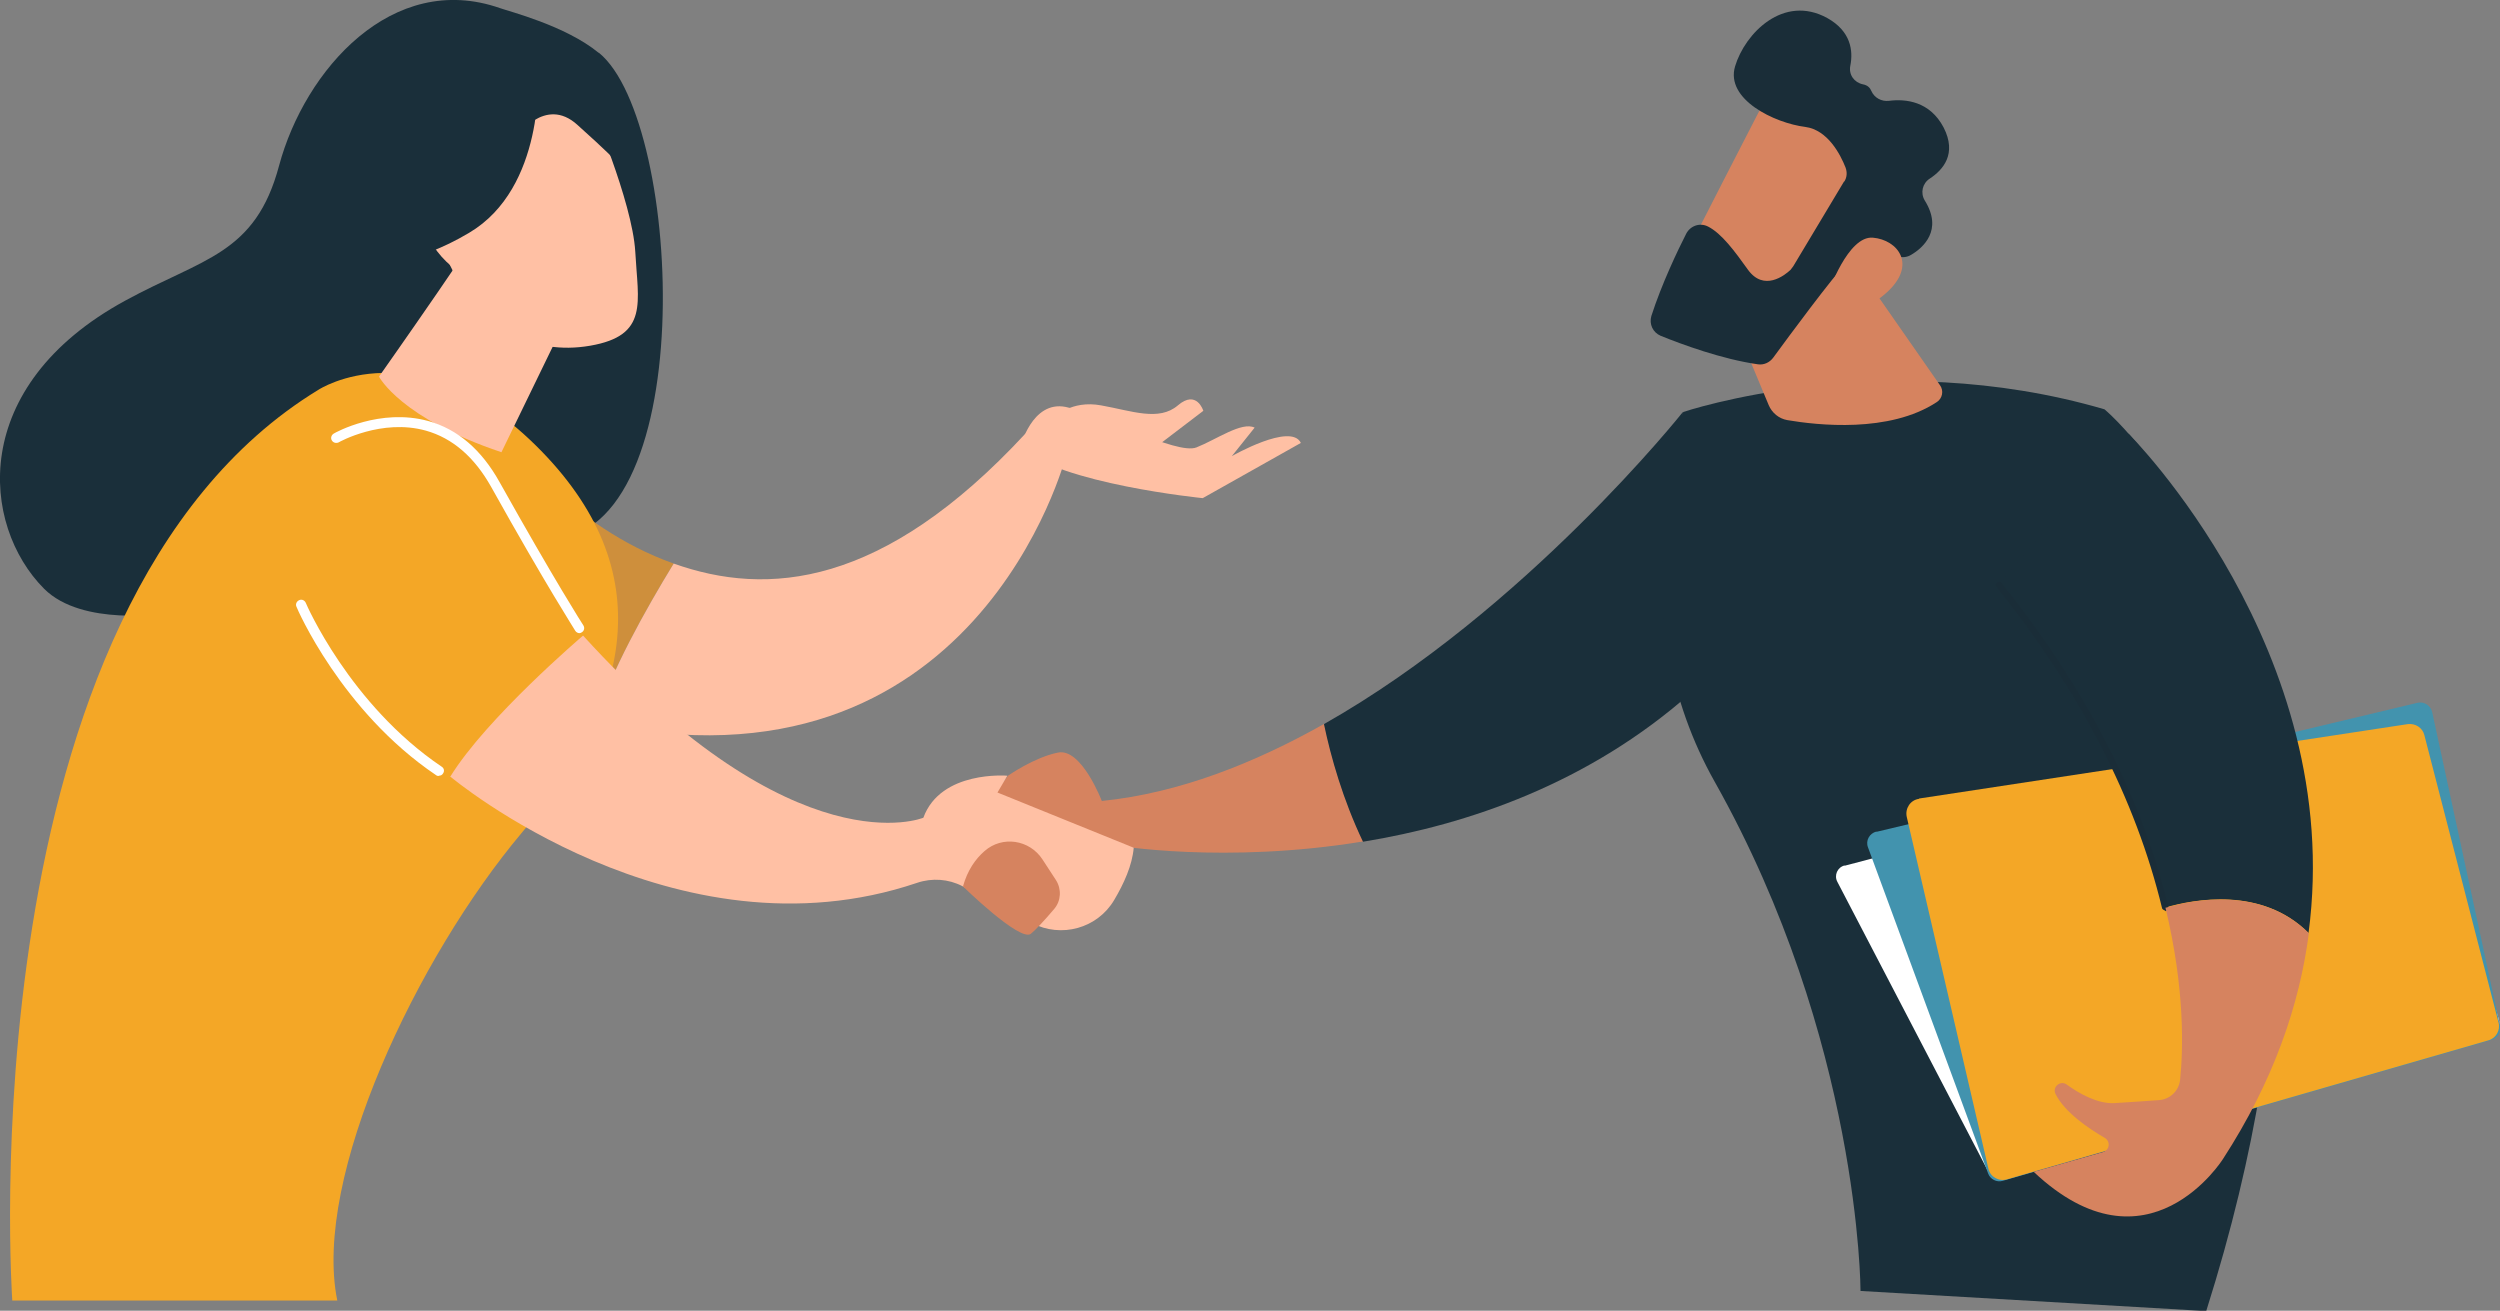 <svg xmlns="http://www.w3.org/2000/svg" xmlns:xlink="http://www.w3.org/1999/xlink" id="Layer_1" viewBox="0 0 83.31 43.68"><rect x="0" y="0" width="83.31" height="43.68" fill="#808080" stroke="none"/><defs><style>      .cls-1 {        fill: #1a2f3a;      }      .cls-2 {        fill: #ce8f3c;      }      .cls-3 {        fill: #d6835f;      }      .cls-4 {        fill: #fff;      }      .cls-5 {        fill: #ffc0a4;      }      .cls-6 {        fill: #1a2d38;      }      .cls-7 {        fill: #f4a726;      }      .cls-8 {        fill: url(#linear-gradient);      }    </style><linearGradient id="linear-gradient" x1="62.22" y1="31.39" x2="83.31" y2="31.39" gradientUnits="userSpaceOnUse"><stop offset="0" stop-color="#4293ae"></stop><stop offset="1" stop-color="#4293ae"></stop></linearGradient></defs><path class="cls-1" d="M19.95,1.76c-1.11-.91-2.99-1.38-3.29-1.49-3.58-1.25-6.5,2.05-7.36,5.25-.79,2.96-2.53,3.08-5.13,4.5C-1.06,12.87-.64,17.5,1.47,19.62c1.27,1.27,4.05.82,4.05.82.03.03,8.67-1.26,12.53-2.46,5.34.32,4.74-13.91,1.91-16.22Z"></path><g><g><path class="cls-3" d="M36.72,26.7s-.68-1.79-1.47-1.62c-.79.16-1.66.77-1.66.77l-1.27,1.72s3.58,1.41,4.84.6c0,0,3.65.63,8.27-.13-.67-1.41-1.07-2.82-1.3-3.92-2.34,1.32-4.85,2.31-7.4,2.57Z"></path><path class="cls-1" d="M56.08,13.73s-5.23,6.59-11.96,10.4c.23,1.1.63,2.51,1.3,3.92,3.49-.57,7.53-1.94,10.95-4.98l-.29-9.34Z"></path></g><path class="cls-2" d="M16.87,14.6l.32,8.72c.92.32,1.8.56,2.64.75.52-1.68,1.68-3.75,2.62-5.29-3.47-1.23-5.58-4.18-5.58-4.18Z"></path><path class="cls-5" d="M34.17,14.45c-4.75,5.13-8.6,5.44-11.72,4.33-.94,1.54-2.1,3.6-2.62,5.29,12.7,2.8,15.69-8.87,15.69-8.87l-1.34-.75Z"></path><path class="cls-5" d="M35.14,13.91s.55-.59,1.56-.4c1.01.18,1.92.54,2.55,0,.63-.54.85.18.85.18l-1.89,1.44-3.07-1.22Z"></path><path class="cls-5" d="M34,14.91s.38-1.57,1.51-1.35c1.13.22,3.7,1.61,4.36,1.35.66-.26,1.51-.87,1.94-.66l-.76.95s1.97-1.13,2.3-.44l-3.27,1.84s-4.79-.48-6.08-1.7Z"></path><path class="cls-7" d="M.41,43.35S-1.21,20.19,10.61,12.99c0,0,3.31-2.18,7.43,2.04,4.12,4.23,2.79,8.62-.66,12.73-3.46,4.12-6.98,11.47-6.14,15.58H.41Z"></path><path class="cls-5" d="M16.57,6.68c0,.28-3.94,5.87-3.94,5.87,0,0,.71,1.39,4.08,2.52l2.91-5.99-3.05-2.4Z"></path><path class="cls-5" d="M15.02,25.89s7.47,6.26,15.54,3.53c.5-.17,1.05-.13,1.51.11l2.32,1.23c.97.51,2.18.18,2.74-.77.32-.54.6-1.15.65-1.74l-4.54-1.84.33-.56s-2.22-.19-2.8,1.4c0,0-4.22,1.76-11.34-6.07,0,0-3.23,2.75-4.43,4.71Z"></path><path class="cls-4" d="M14.62,25.86s-.06,0-.09-.03c-3.16-2.13-4.64-5.57-4.65-5.61-.04-.08,0-.18.09-.22.08-.04.18,0,.22.09.01.03,1.46,3.39,4.53,5.46.08.05.1.15.04.23-.03.05-.08.07-.14.07Z"></path><path class="cls-4" d="M19.31,21.1c-.05,0-.11-.03-.14-.08,0-.01-.97-1.51-2.8-4.79-.56-1-1.29-1.63-2.18-1.88-1.47-.41-2.89.38-2.9.39-.08.04-.18.02-.23-.06-.05-.08-.02-.18.06-.23.06-.04,1.55-.86,3.15-.42.98.27,1.78.96,2.38,2.04,1.83,3.27,2.78,4.76,2.79,4.77.05.08.03.18-.05.23-.03.02-.06.03-.09.03Z"></path><g><path class="cls-5" d="M19.67,3.48s1.4,3.22,1.5,4.91c.09,1.69.46,2.79-1.5,3.13-1.95.34-3.6-.63-4.49-2.32,0,0-1.4-2.59-1.08-3.66.31-1.06,5.57-2.06,5.57-2.06Z"></path><path class="cls-5" d="M15.91,8.29s-.53-2.06-1.46-1.48c-.92.58.48,2.3,1.22,2.38l.24-.9Z"></path><path class="cls-1" d="M17.93,2.45s.24,3.81-2.3,5.31c-1.85,1.1-2.85.89-2.85.89,0,0,.67-1.5.6-3.35-.02-.55.25-1.06.72-1.35,1.31-.8,2.74-2.47,3.83-1.5Z"></path><path class="cls-1" d="M17.21,4.57s.95-1.39,2.03-.41c.59.54,2.32,2.03,2.39,2.77,0,0-.79-3.59-2.31-4.57-1.61-1.04-2.11,2.21-2.11,2.21Z"></path></g><path class="cls-3" d="M32.08,29.53s1.9,1.86,2.27,1.59c.13-.1.46-.45.78-.83.23-.27.25-.66.06-.96l-.45-.69c-.43-.66-1.34-.8-1.93-.28-.3.26-.57.64-.72,1.18Z"></path><path class="cls-1" d="M62,43.01s-.01-8.34-4.86-16.96c-1.52-2.7-2.06-5.83-1.58-8.89l.53-3.43s6.66-2.25,14.04-.09c0,0,10.23,8.45,3.39,30.05l-11.52-.67Z"></path><path class="cls-3" d="M57.21,9.35l1.73,4.15c.11.26.34.45.62.5,1,.17,3.4.44,4.98-.6.19-.12.24-.38.11-.56l-3.19-4.58-4.25,1.1Z"></path><g><path class="cls-4" d="M61.47,28.84c-.24.06-.36.33-.24.55l4.99,9.58c.08.16.27.24.45.19l16.34-4.72c.2-.06.32-.27.26-.47l-2.81-9.74c-.06-.2-.26-.32-.47-.26l-18.52,4.88Z"></path><path class="cls-8" d="M62.53,27.71c-.23.06-.37.3-.28.53l4,10.86c.07.2.29.31.49.25l16.29-4.7c.2-.06.33-.26.28-.47l-2.26-10.45c-.05-.22-.27-.36-.49-.31l-18.03,4.3Z"></path><path class="cls-7" d="M63.95,26.62c-.29.04-.47.32-.41.6l2.72,11.72c.06.28.35.44.62.36l16.04-4.63c.26-.07.41-.34.34-.6l-2.47-9.57c-.06-.25-.3-.4-.55-.37l-16.29,2.48Z"></path></g><path class="cls-1" d="M76.93,31.09c1.25-9.41-6-16.64-6-16.64l-4.31,5.03c3.27,4.08,4.83,7.82,5.54,10.76.94-.27,3.21-.71,4.77.85Z"></path><path class="cls-6" d="M72.16,30.35s-.09-.03-.11-.08c-.88-3.64-2.74-7.25-5.52-10.71-.04-.05-.03-.12.02-.15.05-.04.12-.03.15.02,2.8,3.49,4.67,7.13,5.56,10.8.01.06-.02.12-.08.13,0,0-.02,0-.03,0Z"></path><path class="cls-3" d="M72.16,30.24c.66,2.73.59,4.77.49,5.74-.04.37-.33.65-.7.68-.42.03-.99.07-1.49.1-.56.03-1.18-.32-1.59-.62-.21-.15-.49.08-.37.32.31.61,1.09,1.14,1.64,1.46.2.12.16.41-.06.47l-2.31.66c3.8,3.58,6.31-.43,6.31-.43,1.68-2.59,2.55-5.13,2.86-7.52-1.56-1.56-3.83-1.13-4.77-.85Z"></path><g><path class="cls-3" d="M59,3c-.07.07-3.06,5.94-3.06,5.94l3.39,1.63,3.66-5.14s-2.77-3.57-3.98-2.43Z"></path><path class="cls-6" d="M61.45,6.05l-1.69,2.82s-.06.08-.09.12c-.2.19-.89.73-1.42,0-.45-.63-.88-1.21-1.33-1.44-.27-.14-.59-.03-.73.24-.28.55-.82,1.68-1.16,2.74-.08.27.05.55.31.66.69.28,2.04.78,3.24.95.2.03.39-.06.51-.22.52-.71,1.98-2.69,2.47-3.19.46-.46,1.32-.29,1.7-.18.15.04.3.02.43-.06.39-.23,1.07-.82.45-1.81-.15-.25-.08-.57.17-.73.44-.29.91-.82.46-1.7-.46-.88-1.27-.96-1.82-.89-.25.03-.49-.1-.59-.33-.04-.1-.12-.19-.28-.22-.29-.06-.48-.32-.42-.62.1-.5.02-1.15-.77-1.59-1.46-.8-2.74.51-3.07,1.61-.33,1.1,1.31,1.89,2.34,2.02.75.1,1.17.92,1.34,1.35.06.16.05.33-.04.47Z"></path><path class="cls-3" d="M60.93,9.75s.65-1.9,1.48-1.83c.83.07,1.49.9.46,1.83-1.28,1.16-1.94,0-1.94,0Z"></path></g></g></svg>